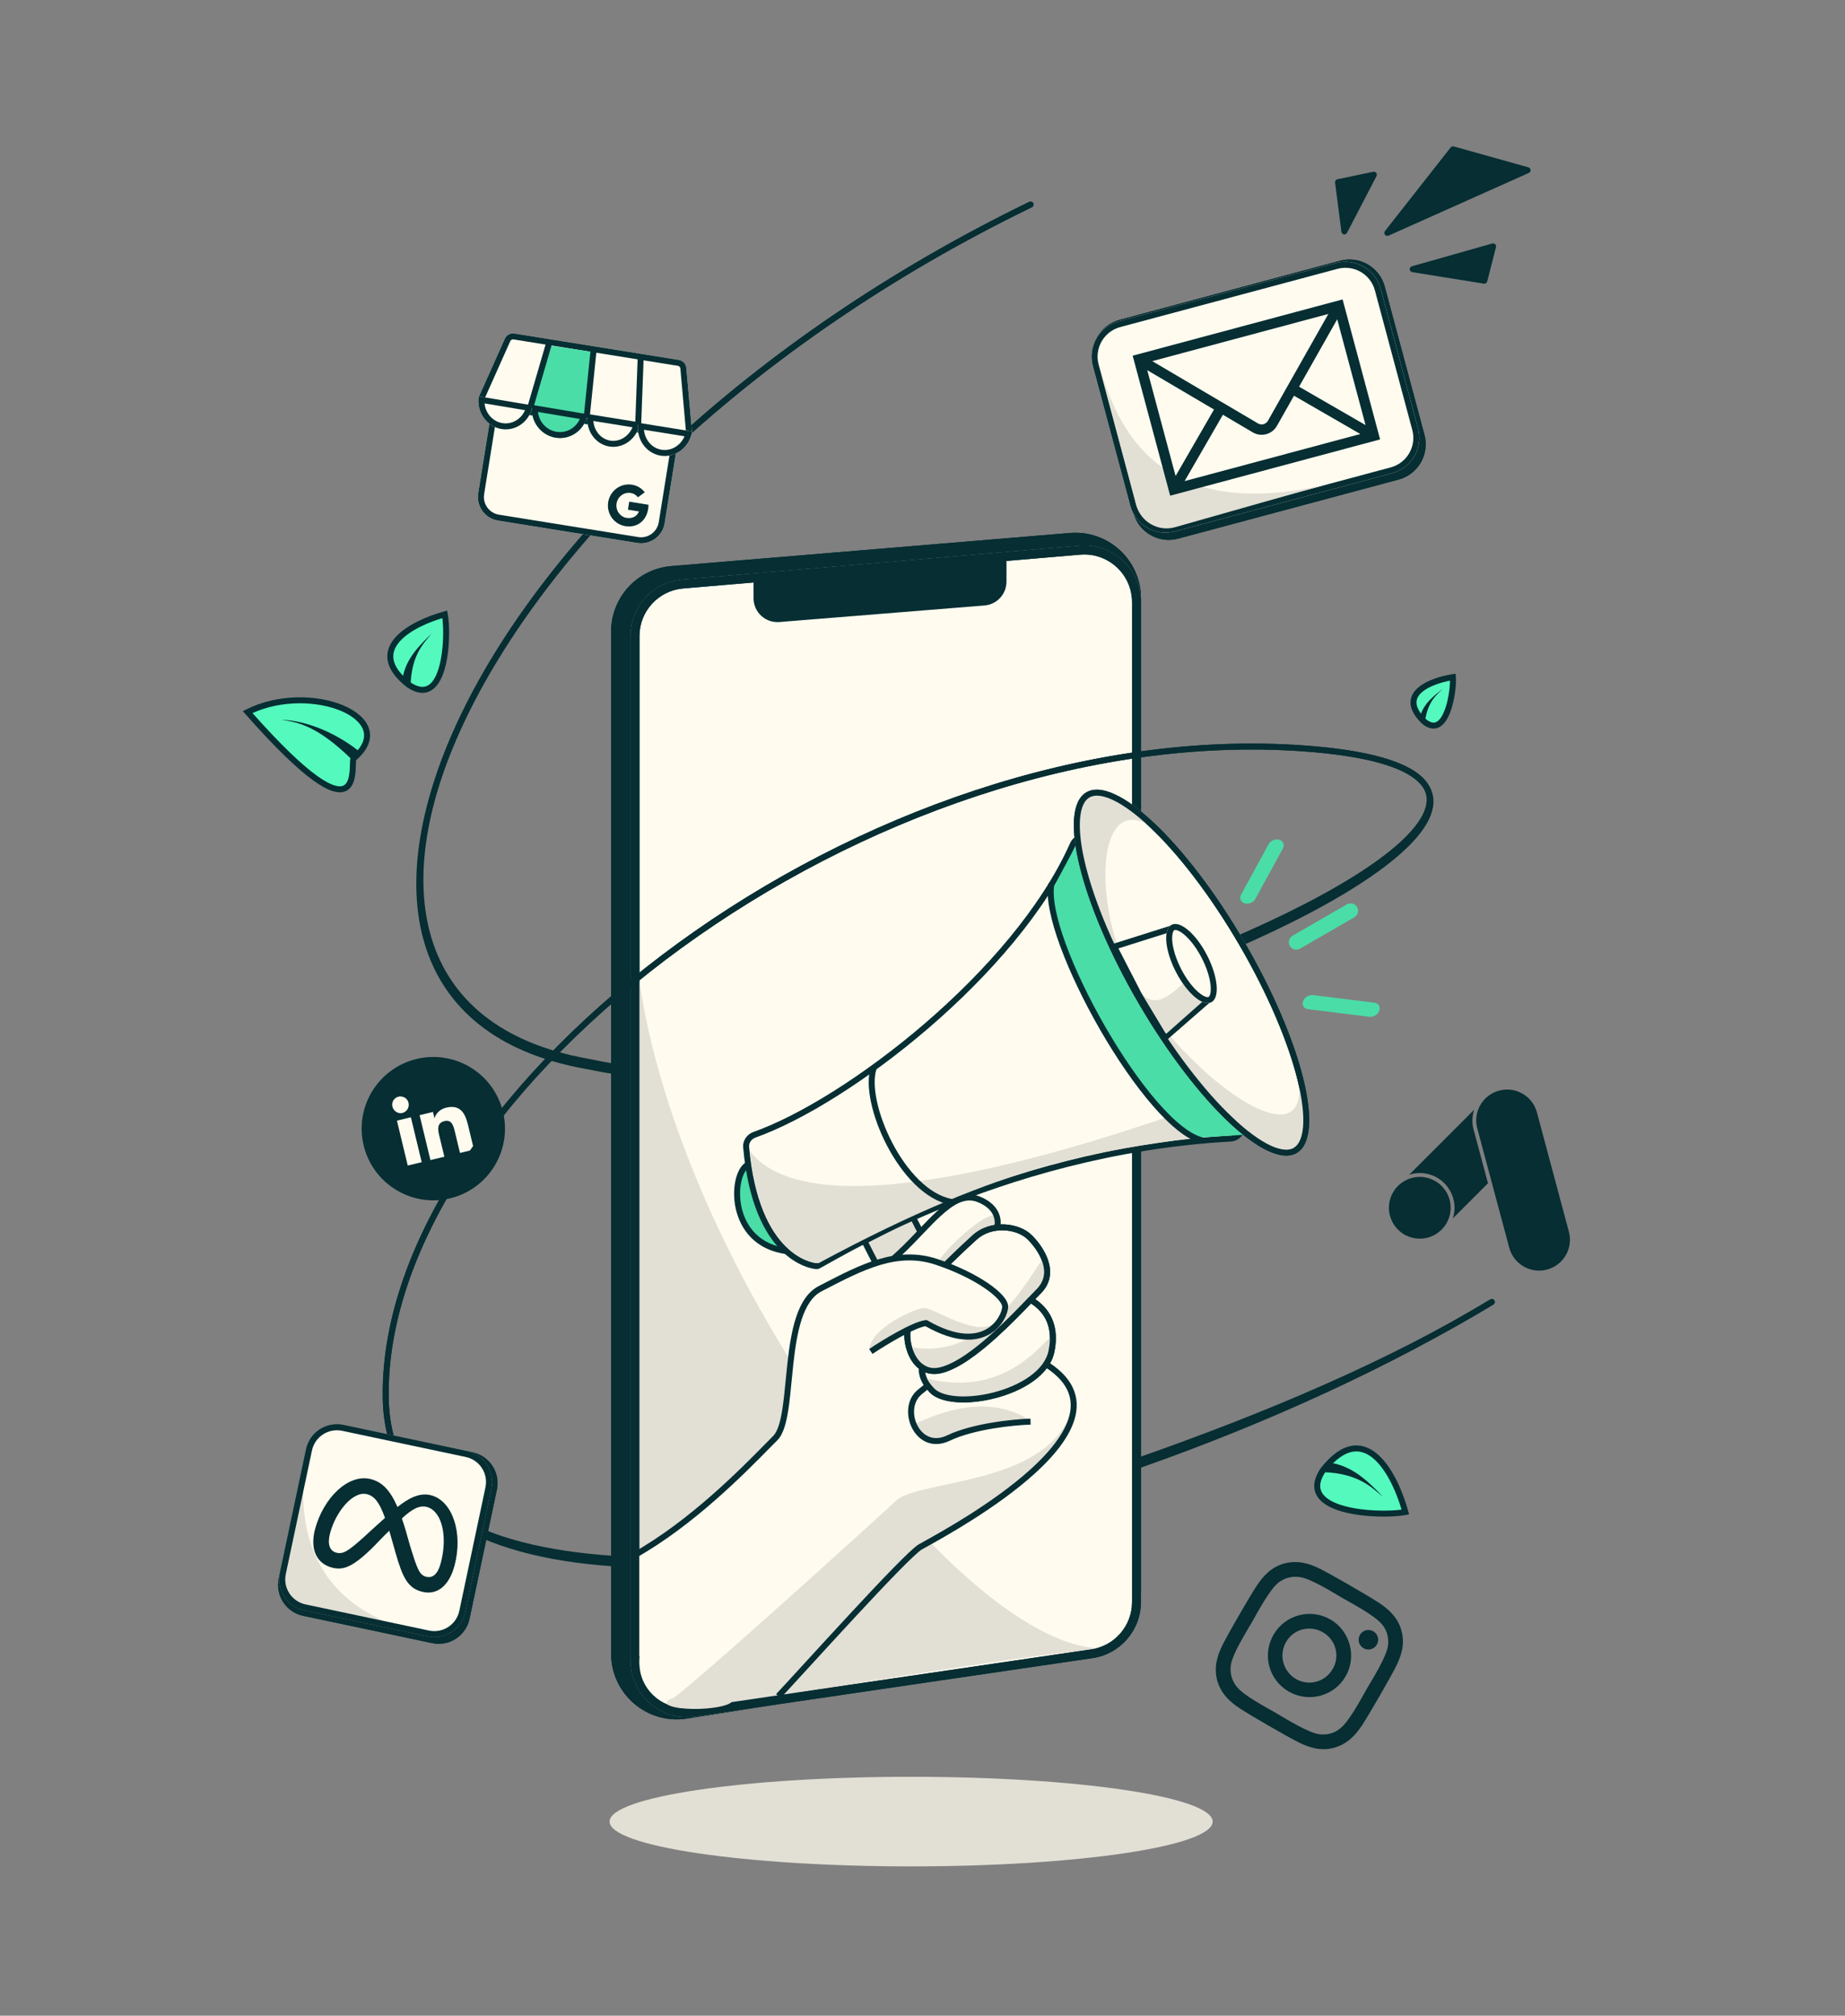 <!--?xml version="1.0"?-->
                  <svg
                    xmlns="http://www.w3.org/2000/svg"
                    width="618"
                    height="675"
                    viewBox="0 0 618 675"
                    fill="none"
                    role="img"
                    ><rect x="0" y="0" width="618" height="675" fill="#808080" stroke="none"/><title>Acquisition de trafic</title>
                    <path
                      d="M204.69 211.487C204.69 200.043 213.464 190.51 224.869 189.563L358.369 178.478C371.194 177.413 382.19 187.534 382.19 200.402V532.778C382.19 543.609 374.307 552.829 363.607 554.511L230.107 575.503C216.758 577.602 204.69 567.283 204.69 553.77V211.487Z"
                      fill="#062E33"></path>
                    <path
                      fill-rule="evenodd"
                      clip-rule="evenodd"
                      d="M358.535 180.471L225.035 191.556C214.667 192.417 206.69 201.083 206.69 211.487V553.77C206.69 566.055 217.661 575.436 229.797 573.527L363.297 552.535C373.023 551.006 380.19 542.624 380.19 532.778V200.402C380.19 188.704 370.193 179.503 358.535 180.471ZM224.869 189.563C213.464 190.51 204.69 200.043 204.69 211.487V553.77C204.69 567.283 216.758 577.602 230.107 575.503L363.607 554.511C374.307 552.829 382.19 543.609 382.19 532.778V200.402C382.19 187.534 371.194 177.413 358.369 178.478L224.869 189.563Z"
                      fill="#062E33"></path>
                    <path
                      d="M211.19 213.006C211.19 203.138 218.745 194.912 228.579 194.075L361.579 182.754C372.668 181.811 382.19 190.557 382.19 201.686V536.49C382.19 545.918 375.277 553.92 365.949 555.289L232.949 574.807C221.48 576.49 211.19 567.6 211.19 556.008V213.006Z"
                      fill="#FFFBEF"></path>
                    <path
                      fill-rule="evenodd"
                      clip-rule="evenodd"
                      d="M361.833 185.744L228.833 197.064C220.552 197.769 214.19 204.696 214.19 213.006V556.008C214.19 565.77 222.855 573.256 232.513 571.839L365.513 552.32C373.368 551.168 379.19 544.429 379.19 536.49V201.686C379.19 192.314 371.171 184.949 361.833 185.744ZM228.579 194.075C218.745 194.912 211.19 203.138 211.19 213.006V556.008C211.19 567.6 221.48 576.49 232.949 574.807L365.949 555.289C375.277 553.92 382.19 545.918 382.19 536.49V201.686C382.19 190.557 372.668 181.811 361.579 182.754L228.579 194.075Z"
                      fill="#062E33"></path>
                    <path
                      d="M212.2 304.741C212.193 304.159 212.19 303.579 212.19 303L212.2 304.741C213.379 407.71 318.476 552 369.19 552C336.19 555 268.69 567 227.19 573L218.69 569L213.69 564L212.2 304.741Z"
                      fill="#E2DFD5"></path>
                    <path
                      fill-rule="evenodd"
                      clip-rule="evenodd"
                      d="M361.833 185.744L228.833 197.064C220.552 197.769 214.19 204.696 214.19 213.006V556.008C214.19 565.77 222.855 573.256 232.513 571.839L365.513 552.32C373.368 551.168 379.19 544.429 379.19 536.49V201.686C379.19 192.314 371.171 184.949 361.833 185.744ZM228.579 194.075C218.745 194.912 211.19 203.138 211.19 213.006V556.008C211.19 567.6 221.48 576.49 232.949 574.807L365.949 555.289C375.277 553.92 382.19 545.918 382.19 536.49V201.686C382.19 190.557 372.668 181.811 361.579 182.754L228.579 194.075Z"
                      fill="#062E33"></path>
                    <path
                      fill-rule="evenodd"
                      clip-rule="evenodd"
                      d="M346.089 68.063C346.331 68.56 346.123 69.158 345.627 69.4C251.027 115.327 184.718 181.685 156.714 239.064C142.705 267.766 138.346 294.081 144.63 314.439C150.886 334.707 167.771 349.316 196.866 354.516C197.747 354.673 198.739 354.877 199.76 355.086C201.501 355.443 203.324 355.817 204.817 356.008C205.364 356.078 205.752 356.579 205.682 357.127C205.612 357.675 205.111 358.062 204.563 357.992C203.012 357.794 201.019 357.386 199.217 357.017C198.223 356.814 197.287 356.622 196.514 356.484C166.859 351.184 149.244 336.168 142.719 315.029C136.222 293.982 140.8 267.109 154.916 238.186C183.162 180.315 249.853 113.673 344.753 67.6C345.25 67.359 345.848 67.566 346.089 68.063Z"
                      fill="#062E33"></path>
                    <path
                      fill-rule="evenodd"
                      clip-rule="evenodd"
                      d="M346.089 68.063C346.331 68.56 346.123 69.158 345.627 69.4C251.029 115.326 184.594 182.042 156.464 239.779C142.392 268.661 137.969 295.157 144.209 315.652C150.42 336.054 167.275 350.749 196.366 355.948C197.195 356.096 198.192 356.295 199.238 356.504C201.175 356.891 203.283 357.312 204.817 357.508C205.364 357.578 205.752 358.079 205.682 358.627C205.612 359.175 205.111 359.562 204.563 359.492C202.968 359.288 200.704 358.836 198.718 358.441C197.701 358.238 196.757 358.05 196.014 357.917C166.355 352.616 148.772 337.507 142.296 316.234C135.847 295.054 140.487 268.004 154.666 238.903C183.035 180.675 249.851 113.674 344.753 67.6C345.25 67.359 345.848 67.566 346.089 68.063Z"
                      fill="#062E33"></path>
                    <path
                      fill-rule="evenodd"
                      clip-rule="evenodd"
                      d="M500.545 435.482C500.831 435.955 500.68 436.57 500.208 436.856C465.79 457.687 424.44 476.638 382.021 491.515L381.359 489.628C423.67 474.788 464.892 455.893 499.172 435.145C499.645 434.859 500.259 435.01 500.545 435.482Z"
                      fill="#062E33"></path>
                    <path
                      fill-rule="evenodd"
                      clip-rule="evenodd"
                      d="M500.545 435.482C500.831 435.955 500.68 436.57 500.208 436.856C465.775 457.697 424.416 475.075 382.021 489.944L381.359 488.057C423.695 473.208 464.907 455.884 499.172 435.145C499.645 434.859 500.259 435.01 500.545 435.482Z"
                      fill="#062E33"></path>
                    <path
                      d="M366.356 122.092C364.607 115.566 368.48 108.858 375.006 107.11L448.855 87.322C455.381 85.573 462.089 89.446 463.838 95.972L477.138 145.61C478.887 152.136 475.014 158.844 468.488 160.593L394.639 180.381C388.113 182.129 381.405 178.256 379.657 171.73L366.356 122.092Z"
                      fill="#062E33"></path>
                    <path
                      fill-rule="evenodd"
                      clip-rule="evenodd"
                      d="M449.373 89.254L375.524 109.042C370.065 110.504 366.825 116.116 368.288 121.575L381.588 171.213C383.051 176.672 388.663 179.912 394.122 178.449L467.97 158.661C473.429 157.198 476.669 151.587 475.206 146.128L461.906 96.49C460.443 91.031 454.832 87.791 449.373 89.254ZM375.006 107.11C368.48 108.858 364.607 115.566 366.356 122.092L379.657 171.73C381.405 178.256 388.113 182.129 394.639 180.381L468.488 160.593C475.014 158.844 478.887 152.136 477.138 145.61L463.838 95.972C462.089 89.446 455.381 85.573 448.855 87.322L375.006 107.11Z"
                      fill="#062E33"></path>
                    <path
                      d="M366.061 122.58C364.312 116.054 368.185 109.346 374.711 107.597L447.491 88.096C454.017 86.347 460.725 90.22 462.474 96.746L474.993 143.469C476.742 149.995 472.869 156.703 466.343 158.451L393.563 177.953C387.037 179.701 380.329 175.829 378.58 169.303L366.061 122.58Z"
                      fill="#FFFBEF"></path>
                    <path
                      fill-rule="evenodd"
                      clip-rule="evenodd"
                      d="M448.009 90.028L375.229 109.529C369.77 110.992 366.53 116.603 367.993 122.062L380.512 168.785C381.975 174.244 387.586 177.484 393.045 176.021L465.825 156.52C471.284 155.057 474.524 149.445 473.061 143.986L460.542 97.264C459.079 91.805 453.468 88.565 448.009 90.028ZM374.711 107.597C368.185 109.346 364.312 116.054 366.061 122.58L378.58 169.303C380.329 175.829 387.037 179.701 393.563 177.953L466.343 158.451C472.869 156.703 476.742 149.995 474.993 143.469L462.474 96.746C460.725 90.22 454.017 86.347 447.491 88.096L374.711 107.597Z"
                      fill="#062E33"></path>
                    <path
                      d="M368.19 122C375.451 149.1 392.979 174.543 445.18 162.019C446.874 161.569 448.236 161.221 449.19 161C447.831 161.364 446.495 161.704 445.18 162.019C434.677 164.809 411.413 171.539 393.574 176.551C387.923 178.139 382.088 174.773 380.593 169.097L368.19 122Z"
                      fill="#E2DFD5"></path>
                    <path
                      fill-rule="evenodd"
                      clip-rule="evenodd"
                      d="M383.249 119.334L421.37 141.795C422.538 142.484 424.043 142.08 424.711 140.9L446.494 102.388L449.508 104.093L427.725 142.605C426.104 145.471 422.448 146.451 419.611 144.779L381.491 122.318L383.249 119.334Z"
                      fill="#062E33"></path>
                    <path
                      fill-rule="evenodd"
                      clip-rule="evenodd"
                      d="M434.902 129.361L461.65 144.804L459.918 147.803L433.17 132.36L434.902 129.361Z"
                      fill="#062E33"></path>
                    <path
                      fill-rule="evenodd"
                      clip-rule="evenodd"
                      d="M406.774 136.898L391.331 163.646L394.33 165.378L409.773 138.629L406.774 136.898Z"
                      fill="#062E33"></path>
                    <path
                      fill-rule="evenodd"
                      clip-rule="evenodd"
                      d="M447.268 104.51L383.639 121.56L394.408 161.748L458.036 144.699L447.268 104.51ZM379.397 119.111L391.959 165.99L462.278 147.148L449.717 100.269L379.397 119.111Z"
                      fill="#062E33"></path>
                    <g clip-path="url(#clip0_312_3413)">
                      <path
                        d="M472.899 414.44C467.383 412.962 464.109 407.292 465.587 401.776C467.065 396.26 472.735 392.987 478.251 394.465C483.767 395.943 487.041 401.612 485.563 407.128C484.085 412.644 478.415 415.918 472.899 414.44ZM525.517 412.48L514.81 372.526C513.331 367.009 507.661 363.734 502.145 365.212C496.628 366.691 493.353 372.361 494.831 377.877L505.538 417.831C507.017 423.348 512.688 426.62 518.203 425.145C523.72 423.667 526.992 417.996 525.517 412.48ZM493.774 371.631L472.024 393.382C474.15 392.698 476.428 392.641 478.586 393.217C484.983 394.911 488.69 401.701 486.654 407.997L498.414 396.235L493.583 378.213C492.981 375.966 493.102 373.697 493.774 371.631Z"
                        fill="#062E33"></path>
                    </g>
                    <path
                      d="M445.626 542.315C452.239 546.133 454.546 554.743 450.728 561.356C446.849 568.074 438.3 570.276 431.687 566.458C424.969 562.579 422.706 554.135 426.585 547.417C430.403 540.804 438.908 538.437 445.626 542.315ZM434.111 562.259C438.415 564.744 443.879 563.28 446.424 558.871C448.909 554.568 447.445 549.104 443.141 546.619C438.732 544.074 433.268 545.538 430.784 549.841C428.238 554.25 429.807 559.775 434.111 562.259ZM461.194 550.743C462.103 549.169 461.57 547.182 459.996 546.273C458.421 545.364 456.434 545.896 455.525 547.471C454.616 549.045 455.149 551.032 456.723 551.941C458.298 552.85 460.285 552.318 461.194 550.743ZM467.535 558.184C465.503 562.189 458.776 573.84 456.323 577.603C453.932 581.261 451.213 584.03 446.848 585.288C442.543 586.442 438.699 585.342 434.799 583.37C430.794 581.338 419.142 574.611 415.379 572.159C411.722 569.767 408.953 567.048 407.694 562.683C406.601 558.273 407.64 554.534 409.612 550.634C411.644 546.629 418.371 534.977 420.824 531.215C423.215 527.557 425.994 524.683 430.299 523.529C434.709 522.436 438.448 523.475 442.348 525.447C446.353 527.48 458.005 534.207 461.768 536.659C465.425 539.051 468.299 541.83 469.453 546.135C470.606 550.44 469.507 554.283 467.535 558.184ZM448.921 578.788C451.938 576.471 455.866 568.941 457.866 565.477C459.805 562.118 464.362 554.952 464.921 551.076C465.232 548.597 464.628 546.008 463.057 544.122C460.636 541.044 453.106 537.117 449.747 535.177C446.283 533.177 439.117 528.62 435.345 528.122C432.761 527.75 430.278 528.415 428.286 529.925C425.209 532.347 421.281 539.876 419.342 543.235C417.342 546.699 412.785 553.866 412.287 557.637C411.915 560.221 412.58 562.705 414.195 564.757C416.511 567.774 424.041 571.701 427.505 573.701C430.864 575.64 438.03 580.198 441.907 580.756C444.386 581.068 446.974 580.463 448.921 578.788Z"
                      fill="#062E33"></path>
                    <path
                      d="M448.19 61.009L450.308 77.5L460.19 58.5L448.19 61.009Z"
                      fill="#062E33"></path>
                    <path
                      fill-rule="evenodd"
                      clip-rule="evenodd"
                      d="M460.987 57.896C461.22 58.204 461.255 58.619 461.077 58.962L451.195 77.962C450.993 78.349 450.563 78.561 450.133 78.485C449.702 78.408 449.371 78.061 449.316 77.627L447.198 61.137C447.132 60.619 447.474 60.138 447.985 60.031L459.985 57.521C460.364 57.442 460.753 57.588 460.987 57.896ZM449.3 61.799L450.893 74.207L458.329 59.911L449.3 61.799Z"
                      fill="#062E33"></path>
                    <path
                      d="M486.69 50L464.69 78L511.69 57L486.69 50Z"
                      fill="#062E33"></path>
                    <path
                      fill-rule="evenodd"
                      clip-rule="evenodd"
                      d="M485.904 49.382C486.153 49.064 486.57 48.928 486.96 49.037L511.96 56.037C512.365 56.151 512.656 56.506 512.687 56.926C512.718 57.347 512.483 57.741 512.098 57.913L465.098 78.913C464.678 79.101 464.184 78.978 463.901 78.615C463.619 78.253 463.62 77.744 463.904 77.382L485.904 49.382ZM487.064 51.143L467.976 75.437L508.754 57.217L487.064 51.143Z"
                      fill="#062E33"></path>
                    <path
                      d="M500.127 82.5L473.19 90.14L497.19 94L500.127 82.5Z"
                      fill="#062E33"></path>
                    <path
                      fill-rule="evenodd"
                      clip-rule="evenodd"
                      d="M472.192 90.199C472.164 89.731 472.466 89.306 472.917 89.178L499.855 81.538C500.199 81.44 500.569 81.534 500.825 81.784C501.082 82.033 501.185 82.401 501.096 82.747L498.159 94.247C498.031 94.749 497.542 95.069 497.031 94.987L473.031 91.128C472.568 91.053 472.219 90.667 472.192 90.199ZM477.808 89.87L496.447 92.868L498.729 83.936L477.808 89.87Z"
                      fill="#062E33"></path>
                    <path
                      d="M168.478 372.332C171.585 385.217 163.657 398.181 150.771 401.288C137.886 404.395 124.922 396.467 121.815 383.582C118.708 370.696 126.636 357.732 139.521 354.625C152.407 351.518 165.371 359.446 168.478 372.332Z"
                      fill="#062E33"></path>
                    <path
                      d="M141.255 389.181L136.578 390.309L132.954 375.274L137.63 374.146L141.255 389.181ZM134.782 372.705C133.324 373.056 131.814 372.09 131.45 370.582C131.22 369.626 131.504 368.6 132.2 367.954C132.933 367.245 133.989 366.99 134.915 367.299C135.879 367.545 136.6 368.329 136.83 369.285C137.194 370.793 136.29 372.341 134.782 372.705ZM158.703 384.975L154.077 386.09L152.319 378.799C151.895 377.039 151.311 374.839 148.898 375.42C146.484 376.002 146.581 377.948 147.053 379.909L148.848 387.351L144.171 388.478L140.547 373.443L145.022 372.364L145.519 374.426L145.569 374.414C145.944 373.1 147.149 371.479 149.412 370.934C154.139 369.794 155.795 372.693 156.765 376.716L158.753 384.962L158.703 384.975Z"
                      fill="#FFFBEF"></path>
                    <path
                      d="M252.406 193.839L337.13 186.5L337.13 194.781C337.13 198.95 333.929 202.42 329.774 202.755L261.049 208.302C256.392 208.678 252.406 205 252.406 200.328L252.406 193.839Z"
                      fill="#062E33"></path>
                    <path
                      fill-rule="evenodd"
                      clip-rule="evenodd"
                      d="M227.232 315.751C286.123 272.96 363.477 244.354 436.766 249.625C447.426 250.391 455.928 251.726 462.472 253.547C468.998 255.364 473.666 257.688 476.565 260.498C479.513 263.355 480.611 266.699 479.982 270.345C479.366 273.914 477.114 277.665 473.628 281.493C466.648 289.159 454.375 297.506 438.652 305.798C422.906 314.103 403.617 322.394 382.531 329.921L381.858 328.037C402.877 320.535 422.075 312.28 437.719 304.029C453.387 295.767 465.408 287.549 472.149 280.147C475.523 276.441 477.488 273.032 478.011 270.004C478.52 267.053 477.678 264.362 475.173 261.935C472.62 259.46 468.322 257.252 461.935 255.474C455.565 253.701 447.206 252.381 436.623 251.619C363.912 246.39 287.016 274.784 228.407 317.369C169.753 359.987 129.699 416.598 130.194 467.612C130.369 485.547 138.05 498.441 151.165 507.277C164.338 516.151 183.046 520.963 205.259 522.502L205.121 524.498C182.75 522.947 163.638 518.091 150.048 508.935C136.4 499.741 128.375 486.241 128.195 467.632C127.69 415.646 168.386 358.507 227.232 315.751Z"
                      fill="#062E33"></path>
                    <path
                      fill-rule="evenodd"
                      clip-rule="evenodd"
                      d="M227.232 315.751C286.123 272.96 363.477 244.354 436.766 249.625C447.425 250.391 455.91 251.703 462.424 253.482C468.919 255.257 473.55 257.523 476.405 260.264C479.313 263.056 480.357 266.331 479.66 269.898C478.978 273.383 476.658 277.038 473.111 280.769C466.006 288.244 453.611 296.403 437.796 304.555C421.958 312.719 402.61 320.916 381.526 328.442L380.854 326.558C401.875 319.054 421.139 310.891 436.88 302.777C452.644 294.651 464.795 286.616 471.661 279.392C475.1 275.774 477.122 272.454 477.697 269.515C478.255 266.658 477.47 264.06 475.02 261.707C472.516 259.302 468.259 257.15 461.897 255.412C455.552 253.678 447.207 252.381 436.623 251.619C363.912 246.39 287.016 274.784 228.407 317.369C169.753 359.987 129.699 416.598 130.194 467.612C130.369 485.541 138.044 498.054 151.149 506.516C164.321 515.021 183.032 519.462 205.259 521.002L205.121 522.998C182.764 521.448 163.655 516.971 150.064 508.196C136.406 499.377 128.375 486.246 128.195 467.632C127.69 415.646 168.386 358.507 227.232 315.751Z"
                      fill="#062E33"></path>
                    <path
                      d="M167.493 119.69C168.193 115.328 172.298 112.36 176.66 113.06L223.307 120.553C227.669 121.253 230.638 125.358 229.937 129.72L222.633 175.191C221.933 179.553 217.828 182.521 213.466 181.821L166.819 174.328C162.457 173.628 159.488 169.523 160.189 165.161L167.493 119.69Z"
                      fill="#FFFBEF"></path>
                    <path
                      fill-rule="evenodd"
                      clip-rule="evenodd"
                      d="M222.99 122.527L176.343 115.035C173.071 114.509 169.993 116.736 169.467 120.007L162.164 165.478C161.638 168.75 163.865 171.828 167.136 172.354L213.783 179.846C217.055 180.371 220.133 178.145 220.659 174.873L227.962 129.403C228.488 126.131 226.261 123.053 222.99 122.527ZM176.66 113.06C172.298 112.36 168.193 115.328 167.493 119.69L160.189 165.161C159.488 169.523 162.457 173.628 166.819 174.328L213.466 181.821C217.828 182.521 221.933 179.553 222.633 175.191L229.937 129.72C230.638 125.358 227.669 121.253 223.307 120.553L176.66 113.06Z"
                      fill="#062E33"></path>
                    <path
                      d="M169.095 113.422C169.649 112.181 170.968 111.468 172.31 111.683L227.374 120.528C228.73 120.746 229.765 121.856 229.887 123.224L231.729 143.947C231.902 145.895 230.195 147.485 228.265 147.175L162.843 136.667C160.897 136.355 159.776 134.281 160.58 132.481L169.095 113.422Z"
                      fill="#FFFBEF"></path>
                    <path
                      fill-rule="evenodd"
                      clip-rule="evenodd"
                      d="M227.057 122.502L171.993 113.658C171.545 113.586 171.106 113.824 170.921 114.238L162.406 133.297C162.138 133.897 162.512 134.588 163.161 134.692L228.582 145.2C229.225 145.304 229.794 144.774 229.737 144.124L227.895 123.401C227.854 122.945 227.509 122.575 227.057 122.502ZM172.31 111.683C170.968 111.468 169.649 112.181 169.095 113.422L160.58 132.481C159.776 134.281 160.897 136.355 162.843 136.667L228.265 147.175C230.195 147.485 231.902 145.895 231.729 143.947L229.887 123.224C229.765 121.856 228.73 120.746 227.374 120.528L172.31 111.683Z"
                      fill="#062E33"></path>
                    <path
                      d="M196.487 140.048L177.434 136.927L183.965 115.7L198.66 117.877L196.487 140.048Z"
                      fill="#4ADDA8"></path>
                    <path
                      d="M178.409 135.76C178.024 138.258 176.706 140.493 174.742 141.975C172.779 143.458 170.332 144.065 167.94 143.664C165.548 143.263 163.406 141.886 161.987 139.837C160.567 137.787 159.985 135.233 160.369 132.736L169.389 134.248L178.409 135.76Z"
                      fill="#FFFBEF"></path>
                    <path
                      fill-rule="evenodd"
                      clip-rule="evenodd"
                      d="M173.53 140.368C174.553 139.596 175.36 138.557 175.879 137.364L162.291 135.086C162.425 136.389 162.88 137.639 163.62 138.706C164.735 140.316 166.402 141.378 168.244 141.687C170.087 141.996 171.988 141.532 173.53 140.368ZM160.266 134.746C160.233 134.079 160.266 133.405 160.369 132.736L178.409 135.76C178.306 136.43 178.135 137.081 177.903 137.704C177.271 139.403 176.179 140.891 174.742 141.975C172.779 143.458 170.332 144.065 167.94 143.664C165.548 143.263 163.406 141.886 161.987 139.837C160.947 138.337 160.357 136.567 160.266 134.746Z"
                      fill="#062E33"></path>
                    <path
                      d="M196.76 138.702C196.376 141.199 195.032 143.431 193.026 144.905C191.019 146.38 188.514 146.978 186.06 146.566C183.607 146.155 181.406 144.768 179.943 142.712C178.48 140.655 177.874 138.097 178.258 135.6L187.509 137.151L196.76 138.702Z"
                      fill="#4ADDA8"></path>
                    <path
                      fill-rule="evenodd"
                      clip-rule="evenodd"
                      d="M191.834 143.283C192.878 142.515 193.697 141.485 194.222 140.304L180.188 137.951C180.331 139.244 180.8 140.49 181.562 141.561C182.715 143.182 184.444 144.268 186.364 144.59C188.285 144.912 190.252 144.445 191.834 143.283ZM178.16 137.611C178.123 136.943 178.155 136.269 178.258 135.6L196.76 138.702C196.657 139.371 196.485 140.022 196.25 140.644C195.608 142.341 194.494 143.826 193.026 144.905C191.019 146.38 188.514 146.978 186.06 146.566C183.607 146.155 181.406 144.768 179.943 142.712C178.872 141.207 178.26 139.433 178.16 137.611Z"
                      fill="#062E33"></path>
                    <path
                      d="M214.41 141.464C214.007 143.978 212.694 146.239 210.76 147.752C208.826 149.264 206.431 149.904 204.1 149.529C201.769 149.155 199.694 147.797 198.331 145.755C196.969 143.714 196.43 141.154 196.833 138.641L205.622 140.053L214.41 141.464Z"
                      fill="#FFFBEF"></path>
                    <path
                      fill-rule="evenodd"
                      clip-rule="evenodd"
                      d="M209.528 146.176C210.544 145.382 211.354 144.313 211.878 143.083L198.732 140.972C198.844 142.303 199.279 143.572 199.995 144.645C201.063 146.245 202.66 147.272 204.417 147.555C206.174 147.837 208.013 147.361 209.528 146.176ZM196.709 140.647C196.685 139.982 196.726 139.31 196.833 138.641L214.41 141.464C214.303 142.133 214.131 142.784 213.9 143.408C213.264 145.128 212.179 146.642 210.76 147.752C208.826 149.264 206.431 149.904 204.1 149.529C201.769 149.155 199.694 147.797 198.331 145.755C197.331 144.257 196.775 142.48 196.709 140.647Z"
                      fill="#062E33"></path>
                    <path
                      d="M231.832 144.48C231.425 147.014 230.085 149.291 228.106 150.811C226.126 152.331 223.67 152.969 221.278 152.585C218.886 152.201 216.753 150.826 215.35 148.762C213.946 146.699 213.386 144.116 213.793 141.582L222.813 143.031L231.832 144.48Z"
                      fill="#FFFBEF"></path>
                    <path
                      fill-rule="evenodd"
                      clip-rule="evenodd"
                      d="M226.887 149.225C227.934 148.421 228.764 147.34 229.297 146.098L215.694 143.913C215.811 145.259 216.261 146.546 217.003 147.637C218.108 149.261 219.765 150.316 221.595 150.61C223.426 150.904 225.33 150.421 226.887 149.225ZM213.671 143.588C213.645 142.923 213.686 142.251 213.793 141.582L231.832 144.48C231.725 145.148 231.553 145.799 231.321 146.423C230.673 148.163 229.562 149.692 228.106 150.811C226.126 152.331 223.67 152.969 221.278 152.585C218.886 152.201 216.753 150.826 215.35 148.762C214.316 147.243 213.74 145.443 213.671 143.588Z"
                      fill="#062E33"></path>
                    <path
                      fill-rule="evenodd"
                      clip-rule="evenodd"
                      d="M185.053 114.612L178.683 136.431L176.763 135.871L183.133 114.051L185.053 114.612Z"
                      fill="#062E33"></path>
                    <path
                      fill-rule="evenodd"
                      clip-rule="evenodd"
                      d="M199.901 116.59L197.487 140.048L195.498 139.843L197.911 116.385L199.901 116.59Z"
                      fill="#062E33"></path>
                    <path
                      fill-rule="evenodd"
                      clip-rule="evenodd"
                      d="M215.627 119.116L214.762 142.227L212.764 142.152L213.629 119.041L215.627 119.116Z"
                      fill="#062E33"></path>
                    <path
                      d="M215.962 164.857C214.958 163.547 213.518 162.609 211.674 162.313C209.859 162.021 208.001 162.472 206.509 163.568C205.016 164.663 204.012 166.311 203.716 168.152C203.421 169.992 203.858 171.872 204.933 173.38C206.007 174.887 207.631 175.898 209.446 176.189C213.399 176.824 216.468 174.43 217.104 170.466C217.184 169.973 217.216 169.494 217.209 169.028L210.762 167.993L210.331 170.676L214.015 171.267C213.463 172.815 211.901 173.753 209.889 173.43C207.653 173.071 206.154 170.868 206.518 168.602C206.881 166.337 208.995 164.715 211.231 165.074C212.207 165.213 213.088 165.735 213.684 166.529L215.962 164.857Z"
                      fill="#062E33"></path>
                    <path
                      d="M288.19 415.158L306.091 406L337.151 466.711L319.25 475.869L288.19 415.158Z"
                      fill="#E2DFD5"></path>
                    <path
                      fill-rule="evenodd"
                      clip-rule="evenodd"
                      d="M305.222 408.692L290.881 416.028L320.119 473.178L334.46 465.841L305.222 408.692ZM288.19 415.158L319.25 475.869L337.151 466.711L306.091 406L288.19 415.158Z"
                      fill="#062E33"></path>
                    <path
                      d="M247.19 399.5C246.79 396.7 249.023 392.667 250.19 391L263.19 411.5L264.19 418.5C264.023 418.667 262.19 419.3 256.19 416.5C248.69 413 247.69 403 247.19 399.5Z"
                      fill="#4ADDA8"></path>
                    <path
                      d="M359.337 282.798C340.112 325.981 283.683 369.026 252.7 380.01C250.949 380.631 249.765 382.323 249.93 384.173C253.234 421.161 271.744 424 273.69 424C275.247 424 333.008 385.615 412.186 381.277C415.162 381.114 417.018 377.926 415.594 375.307C399.529 345.774 373.673 298.346 364.79 282.412C363.367 279.859 360.526 280.127 359.337 282.798Z"
                      fill="#FFFBEF"></path>
                    <path
                      fill-rule="evenodd"
                      clip-rule="evenodd"
                      d="M362.054 281.643C361.463 281.69 360.732 282.124 360.251 283.205C350.553 304.987 331.518 326.658 311.08 344.237C290.643 361.815 268.684 375.405 253.034 380.953C251.676 381.434 250.805 382.728 250.926 384.084C252.564 402.417 257.954 412.13 263.03 417.253C267.865 422.133 272.488 422.928 273.552 422.995C273.56 422.991 273.57 422.987 273.58 422.982C273.71 422.922 273.901 422.825 274.161 422.686C274.677 422.41 275.406 422.002 276.351 421.471L276.519 421.376C278.393 420.323 281.037 418.837 284.382 417.052C291.275 413.375 301.145 408.426 313.449 403.341C338.051 393.174 372.398 382.456 412.132 380.279C414.406 380.154 415.774 377.73 414.716 375.785C398.649 346.249 372.797 298.827 363.917 282.899C363.355 281.892 362.625 281.598 362.054 281.643ZM273.467 423.031C273.45 423.037 273.453 423.034 273.472 423.029C273.47 423.03 273.469 423.03 273.467 423.031ZM361.897 279.649C363.4 279.531 364.802 280.38 365.664 281.925C374.55 297.865 400.409 345.298 416.472 374.83C418.263 378.121 415.919 382.074 412.241 382.276C372.796 384.437 338.675 395.08 314.212 405.19C301.983 410.244 292.173 415.162 285.323 418.817C281.998 420.591 279.37 422.068 277.497 423.121L277.33 423.214C276.392 423.741 275.643 424.162 275.104 424.45C274.835 424.593 274.604 424.712 274.419 424.798C274.328 424.84 274.232 424.881 274.141 424.914L274.138 424.915C274.079 424.936 273.9 425 273.69 425C272.459 425 267.087 424.19 261.609 418.661C256.117 413.117 250.601 402.916 248.934 384.262C248.725 381.919 250.223 379.827 252.366 379.068C267.7 373.632 289.446 360.207 309.776 342.721C330.104 325.236 348.896 303.793 358.424 282.391C359.131 280.802 360.415 279.766 361.897 279.649Z"
                      fill="#062E33"></path>
                    <path
                      d="M391.19 374C353.023 387 271.59 411.9 251.19 385.5C254.69 420.5 272.19 423 274.19 423C338.19 388.47 369.19 385.5 399.69 381L391.19 374Z"
                      fill="#E2DFD5"></path>
                    <path
                      d="M416.69 380L360.69 282.5L352.69 297.5V306.5L364.094 336.623L383.945 366.875L391.69 374.5L400.69 381L416.69 380Z"
                      fill="#4ADDA8"></path>
                    <path
                      fill-rule="evenodd"
                      clip-rule="evenodd"
                      d="M291.767 369.169C290.791 364.577 290.657 360.301 291.746 357.172L293.635 357.829C292.723 360.449 292.776 364.298 293.723 368.753C294.663 373.178 296.457 378.077 298.889 382.724C301.321 387.373 304.372 391.735 307.805 395.107C311.244 398.485 315.009 400.814 318.869 401.516L318.511 403.484C314.121 402.686 310.011 400.077 306.403 396.534C302.789 392.984 299.622 388.44 297.116 383.651C294.61 378.861 292.748 373.791 291.767 369.169Z"
                      fill="#062E33"></path>
                    <path
                      fill-rule="evenodd"
                      clip-rule="evenodd"
                      d="M247.753 391.506C248.349 390.473 249.114 389.607 250.054 389.115L250.982 390.886C250.491 391.143 249.968 391.669 249.486 392.505C249.008 393.333 248.605 394.406 248.324 395.664C247.761 398.18 247.71 401.326 248.431 404.464C249.864 410.695 254.304 416.819 263.814 418.008L263.566 419.993C253.075 418.681 248.067 411.806 246.482 404.912C245.695 401.487 245.743 398.039 246.372 395.227C246.687 393.821 247.153 392.547 247.753 391.506Z"
                      fill="#062E33"></path>
                    <path
                      fill-rule="evenodd"
                      clip-rule="evenodd"
                      d="M351.627 304.883C350.936 301.347 350.732 298.231 351.209 295.807L353.171 296.193C352.768 298.243 352.918 301.062 353.59 304.499C354.259 307.918 355.428 311.871 356.998 316.154C360.138 324.718 364.853 334.531 370.264 343.906C375.675 353.283 381.763 362.19 387.637 368.956C390.574 372.339 393.441 375.168 396.128 377.249C398.828 379.342 401.274 380.625 403.374 381.017L403.006 382.983C400.456 382.506 397.713 381.008 394.903 378.83C392.079 376.642 389.117 373.711 386.127 370.267C380.145 363.377 373.986 354.357 368.531 344.906C363.076 335.453 358.308 325.536 355.121 316.842C353.527 312.495 352.322 308.437 351.627 304.883Z"
                      fill="#062E33"></path>
                    <path
                      d="M416.826 315.401C436.282 348.759 444.127 380.424 434.348 386.127C424.57 391.83 400.872 369.411 381.417 336.052C361.962 302.694 354.117 271.029 363.895 265.326C373.673 259.623 397.371 282.042 416.826 315.401Z"
                      fill="#FFFBEF"></path>
                    <path
                      fill-rule="evenodd"
                      clip-rule="evenodd"
                      d="M434.609 361.615C431.495 349.048 424.758 332.971 415.099 316.408C405.439 299.846 394.763 286.066 385.357 277.168C380.645 272.71 376.336 269.559 372.709 267.866C369.015 266.141 366.491 266.127 364.902 267.054C363.314 267.98 362.083 270.183 361.765 274.248C361.453 278.239 362.075 283.54 363.635 289.837C366.748 302.405 373.485 318.482 383.144 335.045C392.804 351.607 403.481 365.387 412.886 374.285C417.599 378.743 421.907 381.894 425.535 383.587C429.229 385.312 431.752 385.326 433.341 384.399C434.929 383.473 436.16 381.269 436.478 377.205C436.79 373.214 436.169 367.912 434.609 361.615ZM434.348 386.127C444.127 380.424 436.282 348.759 416.826 315.401C397.371 282.042 373.673 259.623 363.895 265.326C354.117 271.029 361.962 302.694 381.417 336.052C400.872 369.411 424.57 391.83 434.348 386.127Z"
                      fill="#062E33"></path>
                    <path
                      d="M384.19 337C365.19 310 365.69 264.5 385.19 276.5L373.69 266L367.19 265L362.69 267L360.69 276V284L368.69 309L385.19 340L399.69 361.5L416.69 378L425.19 384L432.19 385.5L435.19 383L437.69 378V372.5C437.523 370.667 436.79 366.4 435.19 364C436.19 386.5 403.19 364 384.19 337Z"
                      fill="#E2DFD5"></path>
                    <path
                      fill-rule="evenodd"
                      clip-rule="evenodd"
                      d="M434.609 361.615C431.495 349.048 424.758 332.97 415.099 316.408C405.439 299.846 394.763 286.066 385.357 277.168C380.645 272.71 376.336 269.559 372.709 267.865C369.015 266.141 366.491 266.127 364.902 267.053C363.314 267.98 362.083 270.183 361.765 274.248C361.453 278.239 362.075 283.54 363.635 289.837C366.748 302.404 373.485 318.482 383.144 335.044C392.804 351.607 403.481 365.387 412.886 374.284C417.599 378.743 421.907 381.893 425.535 383.587C429.229 385.312 431.752 385.325 433.341 384.399C434.929 383.473 436.16 381.269 436.478 377.205C436.79 373.213 436.169 367.912 434.609 361.615ZM434.348 386.127C444.127 380.424 436.282 348.759 416.826 315.4C397.371 282.042 373.673 259.623 363.895 265.326C354.117 271.029 361.962 302.694 381.417 336.052C400.872 369.41 424.57 391.829 434.348 386.127Z"
                      fill="#062E33"></path>
                    <path
                      d="M392.19 311L373.19 317L381.19 332.5L390.19 347.5L405.69 334L392.19 311Z"
                      fill="#FFFBEF"></path>
                    <path
                      fill-rule="evenodd"
                      clip-rule="evenodd"
                      d="M392.649 309.807L406.972 334.209L389.947 349.038L380.316 332.987L371.757 316.404L392.649 309.807ZM374.623 317.596L382.064 332.013L390.433 345.962L404.408 333.791L391.731 312.194L374.623 317.596Z"
                      fill="#062E33"></path>
                    <path
                      d="M381.443 331.091C381.494 331.178 381.546 331.263 381.597 331.346L390.61 346.206L403.628 334.673L404.879 332.508L397.519 328.255C393.438 331.69 386.726 339.612 381.597 331.346L381.443 331.091Z"
                      fill="#E2DFD5"></path>
                    <path
                      d="M404.355 319.972C408.02 327.136 408.635 334.149 405.728 335.636C402.821 337.124 397.493 332.522 393.827 325.358C390.161 318.194 389.547 311.181 392.454 309.694C395.361 308.206 400.689 312.808 404.355 319.972Z"
                      fill="#FFFBEF"></path>
                    <path
                      fill-rule="evenodd"
                      clip-rule="evenodd"
                      d="M405.514 330.107C405.293 327.587 404.319 324.293 402.574 320.883C400.829 317.472 398.727 314.755 396.812 313.102C395.851 312.272 395.016 311.778 394.37 311.555C393.731 311.333 393.454 311.429 393.365 311.474C393.276 311.52 393.036 311.689 392.842 312.337C392.645 312.991 392.557 313.957 392.668 315.223C392.889 317.743 393.862 321.037 395.607 324.447C397.353 327.858 399.455 330.575 401.369 332.228C402.331 333.058 403.165 333.552 403.811 333.775C404.451 333.997 404.728 333.902 404.817 333.856C404.906 333.81 405.145 333.641 405.34 332.993C405.536 332.339 405.625 331.373 405.514 330.107ZM405.728 335.636C408.635 334.149 408.02 327.136 404.355 319.972C400.689 312.808 395.361 308.206 392.454 309.694C389.547 311.181 390.161 318.194 393.827 325.358C397.493 332.522 402.821 337.124 405.728 335.636Z"
                      fill="#062E33"></path>

                    <g mask="url(#mask0_312_3413)">
                      <path
                        d="M308.19 518.065C303.19 521.065 270.19 557 262.19 565.5L234.19 569.5L214.19 554.5V554V521L240.69 499.5L254.69 487L260.69 482L262.19 475L265.19 456L267.69 440.5L272.19 433L294.19 423L345.19 454.065C391.19 475.065 313.19 515.065 308.19 518.065Z"
                        fill="#FFFBEF"></path>
                      <path
                        d="M245.19 557C245.19 565.284 238.25 572 229.69 572C221.13 572 214.19 565.284 214.19 557C214.19 548.716 221.13 542 229.69 542C238.25 542 245.19 548.716 245.19 557Z"
                        fill="#FFFBEF"></path>
                      <path
                        d="M245.259 569.447C245.303 570.798 240.417 572.056 234.345 572.256C228.273 572.456 223.315 571.523 223.271 570.172C223.226 568.82 228.112 567.563 234.184 567.362C240.256 567.162 245.214 568.095 245.259 569.447Z"
                        fill="#E2DFD5"></path>
                      <path
                        d="M300.19 502.5C292.69 509.5 228.69 567.5 223.69 570H238.69L262.69 566L301.69 523.5C303.523 521.333 311.39 514.8 328.19 506C349.19 495 359.19 478.5 358.69 473C350.19 497.5 307.69 495.5 300.19 502.5Z"
                        fill="#E2DFD5"></path>
                      <path
                        d="M308.21 466.16C315.21 460.66 330.21 446.66 345.21 454.16V476.16C339.543 476.327 326.11 477.66 317.71 481.66C307.21 486.66 301.21 471.66 308.21 466.16Z"
                        fill="#FFFBEF"></path>
                      <path
                        d="M344.69 475.391C329.19 465.891 312.19 474.391 306.19 476.891L307.19 479.391L310.69 482.391H314.69L322.19 479.391L332.19 476.891C335.857 476.558 343.49 475.791 344.69 475.391Z"
                        fill="#E2DFD5"></path>
                      <path
                        fill-rule="evenodd"
                        clip-rule="evenodd"
                        d="M345.621 453.163C337.731 449.226 329.882 450.976 323.243 454.296C317.749 457.043 312.947 460.937 309.507 463.725C308.803 464.296 308.156 464.82 307.572 465.279C303.575 468.42 303.411 474.123 305.486 478.206C306.54 480.281 308.218 482.054 310.413 482.952C312.632 483.859 315.27 483.825 318.12 482.468C322.196 480.528 327.547 479.213 332.63 478.364C337.7 477.518 342.43 477.147 345.22 477.065L345.161 475.066C342.284 475.151 337.464 475.53 332.3 476.392C327.15 477.251 321.585 478.603 317.26 480.663C314.86 481.805 312.811 481.772 311.17 481.101C309.506 480.42 308.152 479.038 307.269 477.3C305.469 473.758 305.805 469.211 308.808 466.852C309.425 466.367 310.096 465.823 310.818 465.238C314.265 462.446 318.861 458.723 324.137 456.085C330.494 452.907 337.638 451.408 344.743 454.96L344.759 454.968L344.775 454.975C350.434 457.559 354.08 460.388 356.203 463.31C358.307 466.204 358.955 469.24 358.527 472.368C357.658 478.736 352.316 485.589 345.144 492.074C332.759 503.275 315.614 512.788 309.598 516.126C308.678 516.636 308.018 517.002 307.676 517.208C306.942 517.648 305.779 518.655 304.356 519.996C302.904 521.364 301.104 523.156 299.069 525.239C294.997 529.407 289.959 534.765 284.832 540.29C279.415 546.128 273.907 552.143 269.323 557.148C265.217 561.632 261.853 565.305 259.962 567.315L261.418 568.685C263.309 566.676 266.69 562.985 270.81 558.486C275.4 553.474 280.908 547.459 286.298 541.65C291.422 536.129 296.446 530.785 300.499 526.637C302.526 524.562 304.305 522.793 305.728 521.452C307.18 520.083 308.188 519.233 308.705 518.923C309.016 518.736 309.633 518.394 310.504 517.912C316.395 514.647 333.879 504.959 346.486 493.557C353.69 487.042 359.535 479.77 360.509 472.638C361.004 469.016 360.237 465.458 357.821 462.134C355.427 458.84 351.454 455.828 345.621 453.163Z"
                        fill="#062E33"></path>
                      <path
                        d="M327.69 401.565C318.69 398.065 310.69 411.565 299.19 421.565L321.69 425.565L333.69 412.065C334.69 409.732 334.89 404.365 327.69 401.565Z"
                        fill="#FFFBEF"></path>
                      <path
                        d="M333.19 407.096C331.19 406.096 321.69 413.096 315.19 421.096L314.19 423.095L316.69 425.595L334.69 411.095C334.857 410.095 334.79 407.896 333.19 407.096Z"
                        fill="#E2DFD5"></path>
                      <path
                        fill-rule="evenodd"
                        clip-rule="evenodd"
                        d="M307.951 414.421C305.441 417.04 302.758 419.787 299.846 422.32L298.534 420.811C301.372 418.343 304.001 415.653 306.507 413.037C306.847 412.682 307.186 412.328 307.522 411.976C309.651 409.747 311.705 407.598 313.701 405.766C318.255 401.586 322.939 398.645 328.052 400.633C331.873 402.119 333.864 404.349 334.704 406.647C335.529 408.904 335.194 411.094 334.609 412.459L334.545 412.608L322.437 426.23L320.942 424.901L332.829 411.529C333.209 410.545 333.421 408.962 332.826 407.333C332.216 405.665 330.707 403.811 327.327 402.497C323.44 400.986 319.625 403.044 315.054 407.239C313.11 409.023 311.108 411.119 308.974 413.352C308.636 413.705 308.295 414.062 307.951 414.421Z"
                        fill="#062E33"></path>
                      <path
                        d="M317.625 444C310.625 451 305.19 458.066 311.69 465.066C317.69 473.066 349.19 467.066 352.19 452.566C354.893 439.5 345.625 434.5 339.625 433C333.625 431.5 324.625 437 317.625 444Z"
                        fill="#FFFBEF"></path>
                      <path
                        fill-rule="evenodd"
                        clip-rule="evenodd"
                        d="M329.47 436.195C325.702 438.201 321.78 441.259 318.332 444.707C314.827 448.212 311.858 451.601 310.522 454.908C309.863 456.537 309.619 458.106 309.877 459.639C310.134 461.169 310.905 462.751 312.423 464.385L312.458 464.423L312.49 464.465C313.723 466.11 316.44 467.2 320.214 467.53C323.925 467.854 328.404 467.418 332.816 466.284C337.229 465.151 341.514 463.335 344.859 460.947C348.211 458.554 350.53 455.653 351.211 452.363C352.503 446.115 350.927 441.927 348.424 439.11C345.877 436.245 342.273 434.693 339.382 433.97C336.747 433.312 333.275 434.17 329.47 436.195ZM328.53 434.43C332.474 432.331 336.502 431.189 339.867 432.03C342.977 432.807 347.007 434.506 349.919 437.782C352.874 441.106 354.58 445.95 353.169 452.768C352.35 456.728 349.607 460.015 346.021 462.575C342.428 465.14 337.901 467.043 333.314 468.221C328.726 469.4 324.017 469.87 320.04 469.523C316.151 469.183 312.699 468.035 310.922 465.708C309.211 463.854 308.235 461.94 307.904 459.971C307.572 457.992 307.905 456.045 308.668 454.158C310.173 450.432 313.422 446.788 316.917 443.293C320.469 439.741 324.548 436.55 328.53 434.43Z"
                        fill="#062E33"></path>
                      <path
                        d="M335.69 466.5C330.19 468.5 312.69 471.5 310.19 461.5C336.19 468.5 349.19 449.5 351.69 448C352.69 459 341.19 464.5 335.69 466.5Z"
                        fill="#E2DFD5"></path>
                      <path
                        fill-rule="evenodd"
                        clip-rule="evenodd"
                        d="M329.47 436.195C325.702 438.201 321.78 441.259 318.332 444.707C314.827 448.212 311.858 451.601 310.522 454.908C309.863 456.537 309.619 458.106 309.877 459.639C310.134 461.169 310.905 462.751 312.423 464.385L312.458 464.423L312.49 464.465C313.723 466.11 316.44 467.2 320.214 467.53C323.925 467.854 328.404 467.418 332.816 466.284C337.229 465.151 341.514 463.335 344.859 460.947C348.211 458.554 350.53 455.653 351.211 452.363C352.503 446.115 350.927 441.927 348.424 439.11C345.877 436.245 342.273 434.693 339.382 433.97C336.747 433.312 333.275 434.17 329.47 436.195ZM328.53 434.43C332.474 432.331 336.502 431.189 339.867 432.03C342.977 432.807 347.007 434.506 349.919 437.782C352.874 441.106 354.58 445.95 353.169 452.768C352.35 456.728 349.607 460.015 346.021 462.575C342.428 465.14 337.901 467.043 333.314 468.221C328.726 469.4 324.017 469.87 320.04 469.523C316.151 469.183 312.699 468.035 310.922 465.708C309.211 463.854 308.235 461.94 307.904 459.971C307.572 457.992 307.905 456.045 308.668 454.158C310.173 450.432 313.422 446.788 316.917 443.293C320.469 439.741 324.548 436.55 328.53 434.43Z"
                        fill="#062E33"></path>
                      <path
                        d="M326.465 414.386C322.065 418.386 318.298 422.052 316.965 423.386C313.465 428.719 306.065 440.285 304.465 443.885C302.465 448.385 305.69 461 314.965 458.885C326.014 456.366 341.965 438.385 347.965 432.385C353.965 426.385 348.965 418.386 344.965 414.386C340.965 410.386 331.965 409.386 326.465 414.386Z"
                        fill="#FFFBEF"></path>
                      <path
                        fill-rule="evenodd"
                        clip-rule="evenodd"
                        d="M336.241 412.01C333.011 411.892 329.658 412.835 327.138 415.126C322.828 419.044 319.128 422.64 317.744 424.02C315.996 426.686 313.308 430.856 310.852 434.813C308.352 438.841 306.145 442.568 305.379 444.292C304.975 445.2 304.796 446.641 304.953 448.332C305.109 450.003 305.584 451.814 306.382 453.421C307.182 455.03 308.279 456.381 309.649 457.212C310.995 458.028 312.669 458.383 314.743 457.91C317.327 457.321 320.275 455.805 323.377 453.699C326.466 451.601 329.645 448.964 332.686 446.201C337.096 442.193 341.156 437.98 344.217 434.802C345.389 433.586 346.415 432.521 347.258 431.678C349.936 429 350.177 425.914 349.259 422.93C348.324 419.89 346.191 417.026 344.258 415.093C342.476 413.311 339.488 412.128 336.241 412.01ZM336.314 410.011C339.942 410.143 343.454 411.46 345.672 413.678C347.738 415.745 350.106 418.881 351.171 422.341C352.252 425.857 351.994 429.771 348.672 433.093C347.866 433.899 346.866 434.936 345.714 436.132C342.645 439.317 338.495 443.625 334.031 447.681C330.953 450.478 327.697 453.183 324.5 455.353C321.317 457.515 318.127 459.19 315.187 459.86C312.624 460.445 310.417 460.016 308.612 458.922C306.831 457.841 305.507 456.154 304.591 454.311C303.674 452.466 303.138 450.412 302.962 448.518C302.787 446.645 302.955 444.821 303.551 443.479C304.385 441.603 306.677 437.747 309.153 433.758C311.646 429.741 314.375 425.509 316.129 422.837L316.185 422.751L316.258 422.678C317.602 421.335 321.38 417.657 325.792 413.646C328.772 410.937 332.669 409.879 336.314 410.011Z"
                        fill="#062E33"></path>
                      <path
                        d="M306.19 455C304.19 453 305.19 452.5 304.69 451C331.69 456.5 346.39 424 349.19 422C351.69 427 347.523 432.167 345.19 434C340.69 439.5 327.518 452.673 318.69 457.5C312.298 460.996 307.198 455.168 306.19 455Z"
                        fill="#E2DFD5"></path>
                      <path
                        fill-rule="evenodd"
                        clip-rule="evenodd"
                        d="M336.241 412.01C333.011 411.892 329.658 412.835 327.138 415.126C322.828 419.044 319.128 422.64 317.744 424.02C315.996 426.686 313.308 430.856 310.852 434.813C308.352 438.841 306.145 442.568 305.379 444.292C304.975 445.2 304.796 446.641 304.953 448.332C305.109 450.003 305.584 451.814 306.382 453.421C307.182 455.03 308.279 456.381 309.649 457.212C310.995 458.028 312.669 458.383 314.743 457.91C317.327 457.321 320.275 455.805 323.377 453.699C326.466 451.601 329.645 448.964 332.686 446.201C337.096 442.193 341.156 437.98 344.217 434.802C345.389 433.586 346.415 432.521 347.258 431.678C349.936 429 350.177 425.914 349.259 422.93C348.324 419.89 346.191 417.026 344.258 415.093C342.476 413.311 339.488 412.128 336.241 412.01ZM336.314 410.011C339.942 410.143 343.454 411.46 345.672 413.678C347.738 415.745 350.106 418.881 351.171 422.341C352.252 425.857 351.994 429.771 348.672 433.093C347.866 433.899 346.866 434.936 345.714 436.132C342.645 439.317 338.495 443.625 334.031 447.681C330.953 450.478 327.697 453.183 324.5 455.353C321.317 457.515 318.127 459.19 315.187 459.86C312.624 460.445 310.417 460.016 308.612 458.922C306.831 457.841 305.507 456.154 304.591 454.311C303.674 452.466 303.138 450.412 302.962 448.518C302.787 446.645 302.955 444.821 303.551 443.479C304.385 441.603 306.677 437.747 309.153 433.758C311.646 429.741 314.375 425.509 316.129 422.837L316.185 422.751L316.258 422.678C317.602 421.335 321.38 417.657 325.792 413.646C328.772 410.937 332.669 409.879 336.314 410.011Z"
                        fill="#062E33"></path>
                      <path
                        d="M297.69 448L287.69 426L293.69 422.5L309.69 421L321.19 425L336.19 435V441L330.19 447H320.19L309.69 443L297.69 448Z"
                        fill="#FFFBEF"></path>
                      <path
                        d="M309.69 438C306.69 438 292.19 444.5 291.19 451.5L309.69 443C309.69 443.333 311.59 444.6 319.19 447C328.69 450 332.19 445 333.19 443C327.19 448 312.69 438 309.69 438Z"
                        fill="#E2DFD5"></path>
                      <path
                        fill-rule="evenodd"
                        clip-rule="evenodd"
                        d="M275.909 432.06C275.657 432.19 275.404 432.322 275.15 432.453C272.119 434.025 270.046 437.285 268.584 441.663C267.128 446.024 266.339 451.309 265.746 456.675C265.542 458.525 265.361 460.391 265.182 462.227C264.847 465.668 264.523 469.005 264.077 471.935C263.734 474.192 263.312 476.262 262.741 478.005C262.175 479.735 261.434 481.236 260.397 482.273C259.7 482.97 258.88 483.804 257.948 484.753C249.582 493.267 232.158 511.001 212.677 521.873L211.703 520.127C230.909 509.407 248.123 491.894 256.513 483.359C257.449 482.406 258.276 481.565 258.983 480.858C259.696 480.145 260.314 478.99 260.84 477.383C261.361 475.791 261.764 473.845 262.1 471.634C262.538 468.754 262.853 465.516 263.183 462.115C263.363 460.266 263.547 458.369 263.759 456.456C264.353 451.072 265.159 445.607 266.687 441.03C268.209 436.47 270.511 432.606 274.23 430.678C274.594 430.489 274.957 430.3 275.319 430.112C288.298 423.374 300.41 417.085 314.006 421.617C320.83 423.891 326.665 426.804 330.813 429.612C332.884 431.014 334.563 432.409 335.737 433.707C336.867 434.958 337.69 436.295 337.69 437.565C337.69 438.673 337.204 440.348 336.225 442.023C335.231 443.725 333.677 445.518 331.439 446.807C326.943 449.396 320.012 449.781 309.988 444.101C309.162 444.239 308.018 444.623 306.64 445.215C305.109 445.873 303.374 446.751 301.608 447.718C298.076 449.651 294.477 451.91 292.245 453.398L291.135 451.733C293.403 450.221 297.054 447.93 300.647 445.963C302.444 444.98 304.24 444.07 305.85 443.378C307.435 442.697 308.929 442.187 310.09 442.07L310.41 442.038L310.688 442.199C320.504 447.843 326.732 447.21 330.441 445.074C332.328 443.987 333.649 442.468 334.498 441.014C335.364 439.533 335.69 438.208 335.69 437.565C335.69 437.086 335.325 436.235 334.253 435.049C333.223 433.909 331.683 432.616 329.692 431.269C325.715 428.577 320.05 425.739 313.374 423.514C300.592 419.254 289.19 425.169 275.909 432.06Z"
                        fill="#062E33"></path>
                    </g>
                    <path
                      d="M476.853 241.473C484.481 247.991 487.014 231.62 486.661 226.756C479.529 227.832 467.583 232.283 476.853 241.473Z"
                      fill="#54F9BE"></path>
                    <path
                      fill-rule="evenodd"
                      clip-rule="evenodd"
                      d="M480.477 227.276C482.526 226.539 484.674 226.044 486.511 225.767L487.58 225.606L487.658 226.683C487.845 229.254 487.282 234.714 485.679 238.751C484.889 240.742 483.757 242.62 482.123 243.49C481.271 243.943 480.309 244.106 479.275 243.89C478.262 243.679 477.24 243.119 476.203 242.233L476.175 242.209L476.149 242.183C473.746 239.801 472.56 237.574 472.473 235.49C472.384 233.366 473.442 231.646 474.945 230.321C476.437 229.007 478.439 228.01 480.477 227.276ZM477.53 240.737C475.319 238.536 474.528 236.769 474.471 235.406C474.415 234.076 475.051 232.893 476.267 231.822C477.495 230.741 479.236 229.849 481.155 229.158C482.663 228.615 484.242 228.21 485.692 227.935C485.666 230.524 485.098 234.796 483.82 238.014C483.068 239.909 482.159 241.205 481.184 241.724C480.731 241.965 480.246 242.05 479.683 241.933C479.105 241.812 478.389 241.464 477.53 240.737Z"
                      fill="#062E33"></path>
                    <path
                      d="M483.277 230.669C481.487 232.501 478.307 234.628 477.299 241.524L475.665 239.982C476.866 235.37 480.891 232.57 483.277 230.669Z"
                      fill="#062E33"></path>
                    <path
                      d="M443.227 492.2C433.403 506.74 462.352 507.919 470.735 506.347C467.461 494.165 457.374 474.281 443.227 492.2Z"
                      fill="#54F9BE"></path>
                    <path
                      fill-rule="evenodd"
                      clip-rule="evenodd"
                      d="M467.942 496.035C469.602 499.4 470.868 502.989 471.701 506.088L471.982 507.131L470.92 507.33C466.592 508.142 457.105 508.239 449.891 506.281C446.313 505.31 443.052 503.77 441.378 501.332C440.518 500.08 440.095 498.615 440.249 496.955C440.402 495.316 441.11 493.548 442.399 491.64L442.42 491.61L442.443 491.581C446.054 487.006 449.539 484.67 452.879 484.15C456.258 483.623 459.238 484.989 461.73 487.244C464.21 489.489 466.287 492.681 467.942 496.035ZM444.035 492.791C447.488 488.426 450.561 486.535 453.187 486.126C455.781 485.722 458.18 486.729 460.387 488.727C462.606 490.736 464.549 493.68 466.148 496.92C467.555 499.771 468.673 502.805 469.469 505.535C465.024 506.128 456.757 506.072 450.415 504.351C446.936 503.406 444.278 502.023 443.026 500.2C442.423 499.321 442.131 498.321 442.241 497.14C442.352 495.944 442.883 494.505 444.035 492.791Z"
                      fill="#062E33"></path>
                    <path
                      d="M463.268 501.239C459.732 498.488 455.409 493.379 443.227 492.986L445.585 489.842C453.837 491.021 459.496 497.466 463.268 501.239Z"
                      fill="#062E33"></path>
                    <path
                      d="M136.868 229.299C149.325 237.716 150.334 212.915 148.988 205.733C138.551 208.538 121.516 217.179 136.868 229.299Z"
                      fill="#54F9BE"></path>
                    <path
                      fill-rule="evenodd"
                      clip-rule="evenodd"
                      d="M140.09 207.997C142.982 206.57 146.066 205.483 148.728 204.767L149.771 204.487L149.97 205.548C150.669 209.276 150.753 217.425 149.069 223.627C148.235 226.7 146.905 229.537 144.772 231.002C143.673 231.757 142.385 232.129 140.927 231.993C139.493 231.86 137.955 231.241 136.308 230.128L136.277 230.107L136.248 230.084C132.315 226.979 130.283 223.965 129.829 221.052C129.369 218.102 130.565 215.507 132.516 213.352C134.456 211.208 137.208 209.419 140.09 207.997ZM137.458 228.491C133.736 225.545 132.148 222.943 131.805 220.744C131.468 218.578 132.305 216.565 133.998 214.694C135.702 212.812 138.207 211.157 140.975 209.791C143.353 208.617 145.881 207.679 148.171 207.002C148.654 210.829 148.587 217.768 147.139 223.104C146.332 226.077 145.158 228.311 143.64 229.353C142.914 229.852 142.09 230.093 141.113 230.002C140.12 229.909 138.911 229.468 137.458 228.491Z"
                      fill="#062E33"></path>
                    <path
                      d="M144.611 212.13C142.254 215.16 137.877 218.863 137.541 229.299L134.847 227.279C135.857 220.209 141.379 215.362 144.611 212.13Z"
                      fill="#062E33"></path>
                    <path
                      d="M82.943 238.458C104.02 227.911 134.496 240.336 118.473 253.946C117.075 254.827 123.909 284.882 82.943 238.458Z"
                      fill="#54F9BE"></path>
                    <path
                      fill-rule="evenodd"
                      clip-rule="evenodd"
                      d="M81.333 238.146L82.193 239.12C92.449 250.743 99.762 257.636 104.996 261.399C107.612 263.28 109.757 264.414 111.53 264.949C113.311 265.487 114.8 265.441 115.998 264.833C117.19 264.228 117.908 263.16 118.349 262.039C118.788 260.921 118.987 259.66 119.088 258.514C119.167 257.619 119.19 256.742 119.209 256.027C119.214 255.828 119.219 255.641 119.224 255.471C119.238 255.061 119.255 254.766 119.283 254.569C119.283 254.569 119.283 254.568 119.283 254.568C123.328 251.067 124.687 247.4 123.597 243.996C122.532 240.67 119.238 238.01 115.01 236.222C106.507 232.627 93.312 232.151 82.495 237.564L81.333 238.146ZM117.853 253.16C121.669 249.908 122.452 246.979 121.692 244.606C120.891 242.104 118.253 239.765 114.231 238.064C106.536 234.81 94.602 234.258 84.572 238.79C94.333 249.774 101.26 256.25 106.164 259.775C108.69 261.591 110.631 262.589 112.107 263.035C113.575 263.478 114.498 263.352 115.093 263.05C115.695 262.744 116.152 262.162 116.487 261.308C116.824 260.45 117.001 259.408 117.096 258.338C117.169 257.512 117.19 256.72 117.208 256.012C117.214 255.802 117.219 255.599 117.225 255.405C117.239 254.999 117.258 254.604 117.303 254.286C117.326 254.129 117.36 253.946 117.423 253.772C117.469 253.643 117.583 253.367 117.853 253.16Z"
                      fill="#062E33"></path>
                    <path
                      d="M94.333 241.044C100.225 241.908 106.546 243.272 118.127 254.601L120.058 251.415C111.337 244.58 101.423 241.194 94.333 241.044Z"
                      fill="#062E33"></path>
                    <path
                      d="M102.531 485.326C103.738 479.623 109.34 475.979 115.043 477.186L158.29 486.341C163.993 487.548 167.638 493.15 166.43 498.853L157.275 542.1C156.068 547.803 150.466 551.448 144.763 550.241L101.516 541.086C95.813 539.878 92.168 534.276 93.376 528.573L102.531 485.326Z"
                      fill="#062E33"></path>
                    <path
                      fill-rule="evenodd"
                      clip-rule="evenodd"
                      d="M158.071 487.374L114.825 478.219C109.692 477.132 104.65 480.412 103.563 485.545L94.409 528.792C93.322 533.925 96.602 538.966 101.735 540.053L144.982 549.208C150.114 550.294 155.156 547.014 156.243 541.882L165.398 498.635C166.484 493.502 163.204 488.46 158.071 487.374ZM115.043 477.186C109.34 475.979 103.738 479.623 102.531 485.326L93.376 528.573C92.168 534.276 95.813 539.878 101.516 541.086L144.763 550.241C150.466 551.448 156.068 547.803 157.275 542.1L166.43 498.853C167.638 493.15 163.993 487.548 158.29 486.341L115.043 477.186Z"
                      fill="#062E33"></path>
                    <path
                      d="M102.531 485.326C103.738 479.623 109.34 475.979 115.043 477.186L156.429 485.947C162.132 487.154 165.776 492.756 164.569 498.459L155.808 539.845C154.601 545.548 148.999 549.193 143.296 547.985L101.91 539.224C96.207 538.017 92.562 532.415 93.77 526.712L102.531 485.326Z"
                      fill="#FFFBEF"></path>
                    <path
                      fill-rule="evenodd"
                      clip-rule="evenodd"
                      d="M156.21 486.98L114.825 478.219C109.692 477.132 104.65 480.412 103.563 485.545L94.802 526.931C93.716 532.063 96.996 537.105 102.129 538.192L143.514 546.953C148.647 548.039 153.689 544.759 154.776 539.626L163.537 498.241C164.623 493.108 161.343 488.066 156.21 486.98ZM115.043 477.186C109.34 475.979 103.738 479.623 102.531 485.326L93.77 526.712C92.562 532.415 96.207 538.017 101.91 539.224L143.296 547.985C148.999 549.193 154.601 545.548 155.808 539.845L164.569 498.459C165.776 492.756 162.132 487.154 156.429 485.947L115.043 477.186Z"
                      fill="#062E33"></path>
                    <path
                      d="M103.235 485.058C98.919 505.448 100.599 536.371 138.873 546.314C140.482 546.683 141.752 546.981 142.586 547.187C141.312 546.917 140.074 546.626 138.873 546.314C131.143 544.542 115.579 541.135 102.785 538.418C97.06 537.202 93.386 531.583 94.598 525.857L103.235 485.058Z"
                      fill="#E2DFD5"></path>
                    <path
                      fill-rule="evenodd"
                      clip-rule="evenodd"
                      d="M156.015 487.904L114.629 479.143C110.006 478.164 105.466 481.118 104.487 485.741L95.727 527.126C94.748 531.749 97.702 536.289 102.324 537.268L143.71 546.029C148.333 547.007 152.873 544.053 153.852 539.431L162.613 498.045C163.591 493.423 160.637 488.882 156.015 487.904ZM115.043 477.186C109.34 475.979 103.738 479.623 102.531 485.326L93.77 526.712C92.562 532.415 96.207 538.017 101.91 539.224L143.296 547.985C148.999 549.193 154.601 545.548 155.808 539.845L164.569 498.459C165.776 492.756 162.132 487.154 156.429 485.947L115.043 477.186Z"
                      fill="#062E33"></path>
                    <path
                      d="M152.244 524.305C150.447 531.009 146.419 534.382 141.245 532.996C136.727 531.785 134.933 528.571 132.479 519.947L131.236 515.552C130.907 514.448 130.631 513.437 130.389 512.591C128.287 514.605 125.343 517.722 125.343 517.722C118.195 524.867 114.938 525.947 111.149 524.931C105.829 523.506 103.808 518.513 105.546 512.027C108.338 501.606 116.732 493.311 124.31 495.341C128.027 496.337 130.672 498.999 133.139 504.658C136.812 501.737 140.561 499.696 144.423 500.731C151.638 502.664 155.153 513.447 152.244 524.305ZM128.96 508.303C127.037 502.945 125.368 501.014 122.963 500.37C118.445 499.159 112.586 505.868 110.555 513.447C109.598 517.018 110.383 519.337 112.642 519.942C114.901 520.548 116.584 519.514 122.251 514.394C122.251 514.394 124.762 512.021 128.96 508.303ZM142.738 528.007C145.07 528.631 146.71 526.884 147.628 523.459C150.049 514.423 148.013 505.988 142.985 504.641C140.58 503.997 138.052 505.272 134.612 508.49C135.014 509.613 135.43 510.974 135.847 512.335L137.332 517.576C139.796 525.578 140.479 527.401 142.738 528.007Z"
                      fill="#062E33"></path>
                    <path
                      fill-rule="evenodd"
                      clip-rule="evenodd"
                      d="M428.524 281.216C429.847 281.612 430.383 282.915 429.721 284.126L420.491 301.03C419.83 302.241 418.221 302.903 416.898 302.508C415.575 302.112 415.039 300.809 415.701 299.597L424.931 282.694C425.593 281.482 427.201 280.821 428.524 281.216Z"
                      fill="#4ADDA8"></path>
                    <path
                      fill-rule="evenodd"
                      clip-rule="evenodd"
                      d="M454.568 303.759C455.259 304.954 454.849 306.483 453.653 307.174L435.467 317.674C434.271 318.364 432.742 317.954 432.052 316.759C431.361 315.563 431.771 314.034 432.967 313.343L451.153 302.843C452.349 302.153 453.878 302.563 454.568 303.759Z"
                      fill="#4ADDA8"></path>
                    <path
                      fill-rule="evenodd"
                      clip-rule="evenodd"
                      d="M462.008 338.444C461.548 339.746 460.064 340.664 458.694 340.495L438.13 337.952C436.76 337.783 436.022 336.59 436.482 335.289C436.942 333.987 438.426 333.069 439.796 333.238L460.36 335.78C461.73 335.95 462.468 337.142 462.008 338.444Z"
                      fill="#4ADDA8"></path>
                    <path
                      d="M406.19 610C406.19 618.284 360.971 625 305.19 625C249.409 625 204.19 618.284 204.19 610C204.19 601.716 249.409 595 305.19 595C360.971 595 406.19 601.716 406.19 610Z"
                      fill="#E2DFD5"></path>
                    <defs> </defs>
                  </svg>